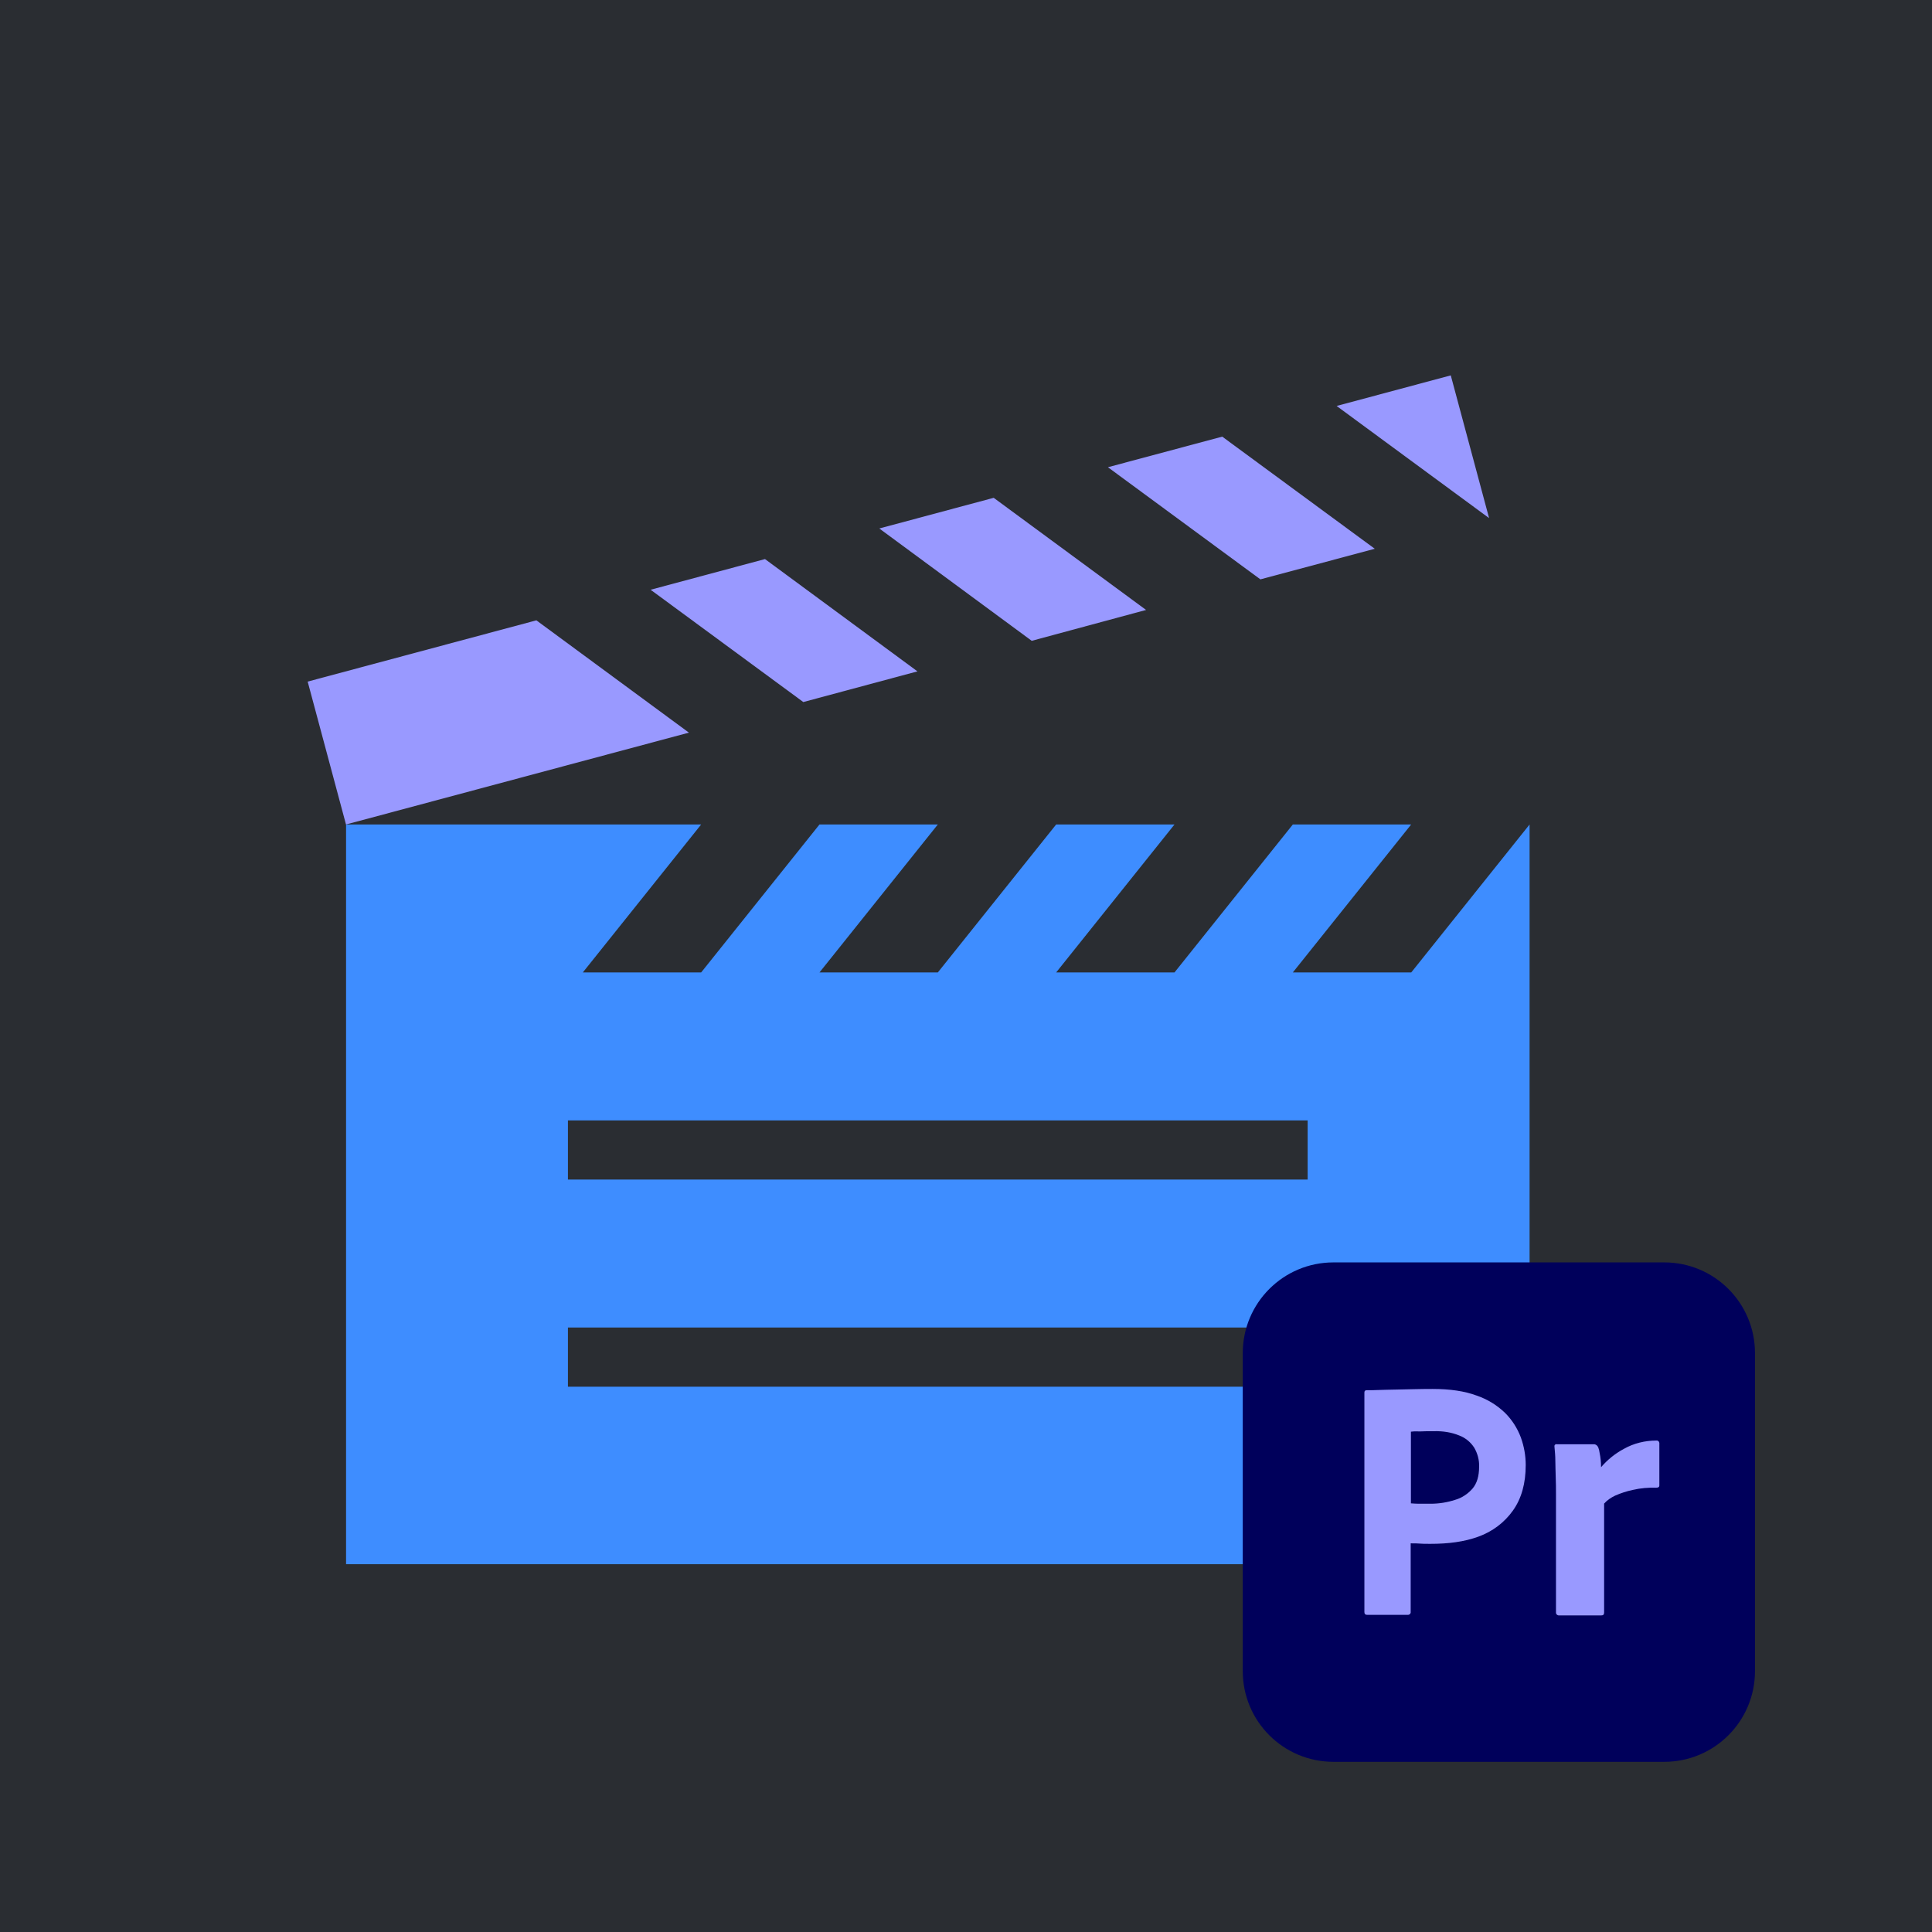 <?xml version="1.0" encoding="UTF-8"?><svg xmlns="http://www.w3.org/2000/svg" viewBox="0 0 240 240"><defs><style>.cls-1{fill:#2a2d32;}.cls-1,.cls-2,.cls-3,.cls-4{stroke-width:0px;}.cls-2{fill:#3e8dff;}.cls-3{fill:#99f;}.cls-4{fill:#00005b;}</style></defs><g id="_3"><rect class="cls-1" width="240" height="240"/><path class="cls-2" d="m175.3,120.8h-14.7l14.7-18.38h-14.7l-14.7,18.38h-14.7l14.7-18.38h-14.7l-14.7,18.38h-14.7l14.7-18.38h-14.7l-14.7,18.38h-14.7l14.7-18.38h-44.11v91.89h147.02v-91.89l-14.7,18.38Zm-12.86,51.46h-91.89v-7.35h91.89v7.35Zm0-25.73h-91.89v-7.35h91.89v7.35Z"/><polygon class="cls-3" points="66.63 77.06 85.58 91.01 42.98 102.42 38.22 84.67 66.63 77.06"/><polygon class="cls-3" points="113.97 83.4 99.79 87.21 80.82 73.26 95.03 69.45 113.97 83.4"/><polygon class="cls-3" points="142.37 75.77 128.18 79.6 128.16 79.6 109.23 65.65 123.44 61.84 142.37 75.77"/><polygon class="cls-3" points="170.78 68.17 156.57 71.97 137.63 58.04 151.83 54.24 170.78 68.17"/><polygon class="cls-3" points="184.98 64.36 166.04 50.43 180.22 46.63 184.98 64.36"/></g><g id="_1"><g id="vlpa"><g id="vlpb"><g id="vlpc"><g id="vlpd"><path class="cls-4" d="m165.65,156.82h41.09c6.23,0,11.27,5.04,11.27,11.27v39.5c0,6.23-5.04,11.27-11.27,11.27h-41.09c-6.23,0-11.27-5.04-11.27-11.27v-39.5c0-6.23,5.04-11.27,11.27-11.27Z"/></g></g></g><g id="vlpe"><g id="vlpf"><path class="cls-3" d="m169.49,200.29v-27.3c0-.19.08-.29.27-.29.45,0,.87,0,1.48-.03.64-.03,1.3-.03,2.01-.05s1.48-.03,2.31-.05,1.62-.03,2.41-.03c2.17,0,3.98.27,5.46.82,1.33.45,2.54,1.19,3.55,2.17.85.85,1.51,1.88,1.94,3.02.4,1.11.61,2.25.61,3.45,0,2.28-.53,4.16-1.59,5.65s-2.54,2.6-4.27,3.23c-1.8.66-3.79.9-5.96.9-.64,0-1.06,0-1.33-.03s-.64-.03-1.14-.03v8.51c.03.19-.11.34-.29.37h-5.14c-.21,0-.32-.11-.32-.34v.03Zm5.78-22.45v8.91c.37.03.72.05,1.03.05h1.4c1.03,0,2.07-.16,3.05-.48.85-.24,1.59-.74,2.17-1.4.56-.66.82-1.56.82-2.73.03-.82-.19-1.64-.61-2.36-.45-.69-1.09-1.22-1.86-1.51-.98-.4-2.04-.56-3.13-.53-.69,0-1.3,0-1.8.03-.53-.03-.9,0-1.09.03h0Z"/><path class="cls-3" d="m193.35,179.41h4.64c.27,0,.48.19.56.42.08.21.13.42.16.66.05.27.11.56.13.82.03.29.05.61.05.95.8-.93,1.75-1.7,2.84-2.28,1.22-.69,2.62-1.03,4.03-1.03.19-.03.34.11.37.29v5.28c0,.21-.13.29-.42.29-.95-.03-1.94.05-2.86.27-.77.16-1.51.4-2.23.72-.5.24-.98.56-1.35.98v13.52c0,.27-.11.37-.34.37h-5.22c-.21.03-.4-.11-.42-.32v-14.79c0-.64,0-1.3-.03-1.99s-.03-1.38-.05-2.07c0-.61-.05-1.19-.11-1.8-.03-.13.05-.27.19-.29,0-.03.05-.03.08,0h0Z"/></g></g></g></g></svg>